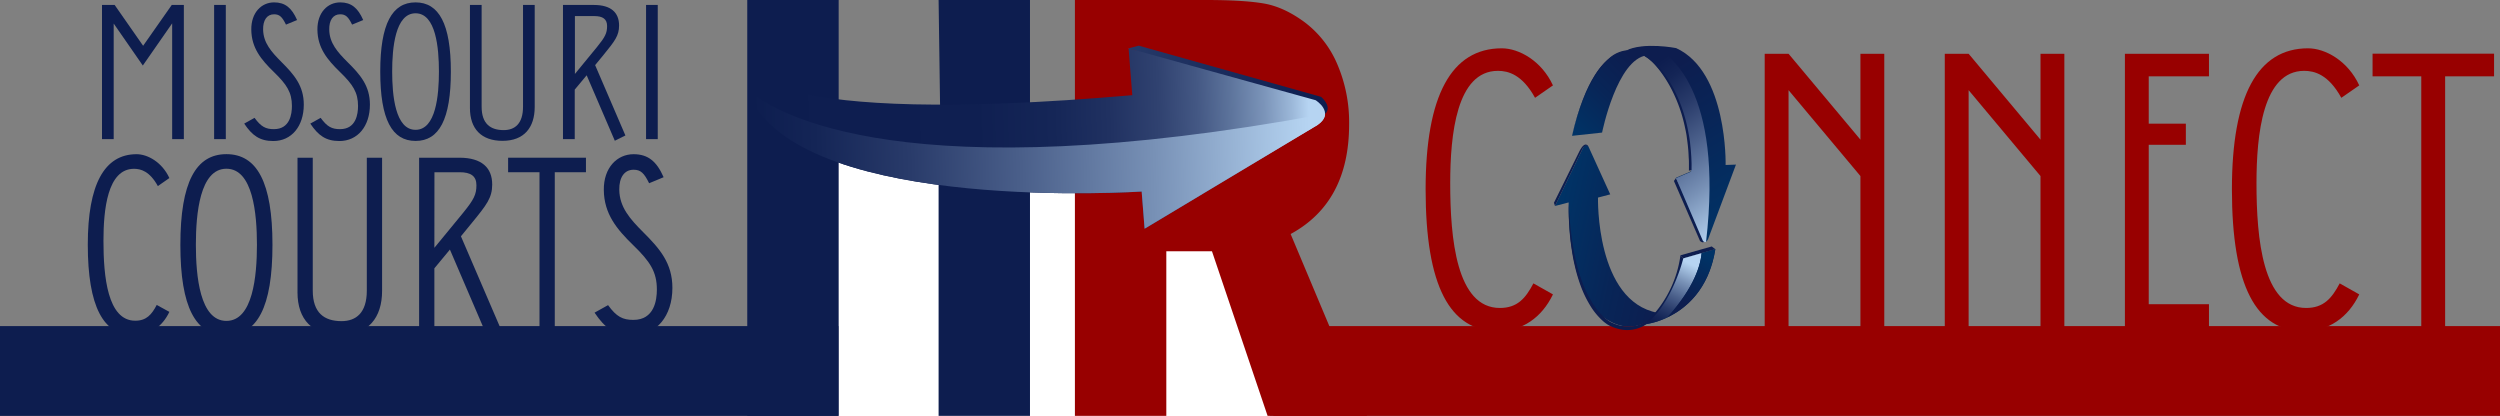 <svg xmlns="http://www.w3.org/2000/svg" xmlns:xlink="http://www.w3.org/1999/xlink" viewBox="0 0 1048 174.42"><rect x="0" y="0" width="1048" height="174.42" fill="#808080" stroke="none"/><defs><style>.cls-1{fill:#fff;}.cls-2{fill:#0d1d4f;}.cls-3{fill:#980000;}.cls-4{fill:url(#linear-gradient);}.cls-5{fill:url(#linear-gradient-2);}.cls-6{fill:url(#linear-gradient-3);}.cls-7{fill:url(#linear-gradient-4);}.cls-8{fill:url(#linear-gradient-5);}.cls-9{fill:url(#linear-gradient-6);}.cls-10{fill:url(#linear-gradient-7);}.cls-11{fill:url(#linear-gradient-8);}.cls-12{fill:url(#linear-gradient-9);}.cls-13{fill:url(#linear-gradient-10);}</style><linearGradient id="linear-gradient" x1="473.1" y1="33.45" x2="556.58" y2="33.45" gradientUnits="userSpaceOnUse"><stop offset="0" stop-color="#b6d4f2"/><stop offset="0" stop-color="#b4d2f0"/><stop offset="0" stop-color="#aecbea"/><stop offset="0" stop-color="#a3c0e0"/><stop offset="0" stop-color="#93afd1"/><stop offset="0" stop-color="#7f99bd"/><stop offset="0" stop-color="#667da5"/><stop offset="0" stop-color="#485e89"/><stop offset="0" stop-color="#273a69"/><stop offset="0" stop-color="#263968"/><stop offset="1" stop-color="#0d1d4f"/></linearGradient><linearGradient id="linear-gradient-2" x1="700.03" y1="-222.97" x2="508.54" y2="-233.02" gradientTransform="matrix(1.21, -0.1, 0.1, 1.24, -275.85, 400.92)" gradientUnits="userSpaceOnUse"><stop offset="0" stop-color="#b6d4f2"/><stop offset="0.03" stop-color="#9cb8d9"/><stop offset="0.08" stop-color="#7b94b9"/><stop offset="0.14" stop-color="#5d749c"/><stop offset="0.2" stop-color="#445884"/><stop offset="0.27" stop-color="#304270"/><stop offset="0.36" stop-color="#203161"/><stop offset="0.46" stop-color="#152657"/><stop offset="0.6" stop-color="#0f1f51"/><stop offset="1" stop-color="#0d1d4f"/></linearGradient><linearGradient id="linear-gradient-3" x1="699.72" y1="-217.22" x2="508.12" y2="-227.27" gradientTransform="matrix(1.21, -0.1, 0.1, 1.24, -275.85, 400.92)" gradientUnits="userSpaceOnUse"><stop offset="0" stop-color="#b6d4f2"/><stop offset="0.02" stop-color="#b2d0ee"/><stop offset="0.28" stop-color="#7891b6"/><stop offset="0.52" stop-color="#4a5f8a"/><stop offset="0.72" stop-color="#293b6a"/><stop offset="0.89" stop-color="#142556"/><stop offset="1" stop-color="#0d1d4f"/></linearGradient><linearGradient id="linear-gradient-4" x1="824.09" y1="8.14" x2="877.31" y2="8.14" gradientTransform="matrix(0.95, 0.21, -0.29, 1.33, -128.83, -86.87)" gradientUnits="userSpaceOnUse"><stop offset="0" stop-color="#036"/><stop offset="0.53" stop-color="#082557"/><stop offset="1" stop-color="#0d1d4f"/></linearGradient><linearGradient id="linear-gradient-5" x1="828.12" y1="-20.6" x2="841.34" y2="-49.14" xlink:href="#linear-gradient-4"/><linearGradient id="linear-gradient-6" x1="892.29" y1="-0.28" x2="858.87" y2="-49.38" gradientTransform="matrix(0.95, 0.21, -0.29, 1.33, -128.83, -86.87)" gradientUnits="userSpaceOnUse"><stop offset="0" stop-color="#036"/><stop offset="1" stop-color="#0d1d4f"/></linearGradient><linearGradient id="linear-gradient-7" x1="892.14" y1="0.86" x2="852.34" y2="-49.85" gradientTransform="matrix(0.95, 0.21, -0.29, 1.33, -128.83, -86.87)" xlink:href="#linear-gradient-3"/><linearGradient id="linear-gradient-8" x1="873.33" y1="18.5" x2="895.82" y2="18.5" xlink:href="#linear-gradient-6"/><linearGradient id="linear-gradient-9" x1="884.07" y1="8.81" x2="880.38" y2="30.33" gradientTransform="matrix(0.95, 0.21, -0.29, 1.33, -128.83, -86.87)" xlink:href="#linear-gradient-3"/><linearGradient id="linear-gradient-10" x1="892.1" y1="5.47" x2="888.12" y2="21.84" xlink:href="#linear-gradient-6"/></defs><title>hrconnect</title><g id="Layer_2" data-name="Layer 2"><g id="Layer_1-2" data-name="Layer 1"><rect class="cls-1" x="343.35" y="57.94" width="189" height="116.48"/><path class="cls-2" d="M313.25,0h38.32V52.68l42.68,4L393.46,0h38.31V174.33H393.46v-104L351.57,52.68V174.33H313.25Z"/><path class="cls-3" d="M450.6,0h54.79q16,0,24.46,1.47T547,9.39A42.91,42.91,0,0,1,560.63,27a61.67,61.67,0,0,1,4.92,25.1q0,32.7-24.52,46l32.05,76.24h-41.7l-23.32-69H488.92v69H450.6Zm38.32,28.23V77.14h16.86q22.47,0,22.47-25.16,0-8.68-3.32-14.24t-7.72-7.53q-4.41-2-13-2Z"/><rect class="cls-3" x="469.11" y="14" width="64.67" height="71"/><path class="cls-4" d="M473.1,20.26l4.25-1.12L553.81,40.6s4.91,4.11,1.66,7.16Z"/><path class="cls-5" d="M474.65,39.9,473.1,20.26,551.5,42s8.36,5.15.82,10.4L479.81,95.89l-1.23-15.6S339,89.61,314.9,41.52l-1.1-13.87S317.3,53.54,474.65,39.9Z"/><path class="cls-6" d="M314.67,38.65l.23,2.87C339,89.61,478.58,80.29,478.58,80.29l1.23,15.6,72.51-43.54c2.28-1.59,3.1-3.16,3.15-4.59C379.65,80.2,325.7,47.64,314.67,38.65Z"/><path class="cls-3" d="M651,123.41c-4.75,9.83-12.93,15.4-23.09,15.4-20.14,0-30.29-18.84-30.29-59.45,0-39.3,10.81-59.11,31.93-59.11,7.21,0,16.7,5.24,21.45,15.55L643.49,41c-5.4-9.82-11.3-11.3-15.56-11.3-17.36,0-20,26.7-20,47.17,0,23.09,2.62,52.23,20.8,52.23,7.37,0,10.81-4.09,14.08-10.31Z"/><path class="cls-3" d="M789.89,22.54V137.17h-10V73.8l-30.13-36v99.4h-10V22.54h10l30.13,36v-36Z"/><path class="cls-3" d="M865.38,22.54V137.17h-10V73.8l-30.13-36v99.4h-10V22.54h10l30.13,36v-36Z"/><path class="cls-3" d="M890.76,22.54H926V32H900.75V51.85h15.56v8.84H900.75v66.82H926v9.66H890.76Z"/><path class="cls-3" d="M989,123.41c-4.74,9.83-12.93,15.4-23.09,15.4-20.14,0-30.29-18.84-30.29-59.45,0-39.3,10.81-59.11,31.93-59.11,7.21,0,16.71,5.24,21.45,15.55L981.48,41c-5.4-9.82-11.3-11.3-15.56-11.3-17.35,0-20,26.7-20,47.17,0,23.09,2.62,52.23,20.79,52.23,7.37,0,10.81-4.09,14.09-10.31Z"/><path class="cls-3" d="M1025,32V137.17h-10V32H994.58v-9.5h50.93V32Z"/><rect class="cls-3" x="772.08" y="-101.59" width="37.63" height="514.22" transform="translate(635.37 946.41) rotate(-90)"/><rect class="cls-2" x="156.91" y="-20.2" width="37.63" height="351.44" transform="translate(20.2 331.24) rotate(-90)"/><path class="cls-7" d="M651.85,86.35,663.59,62s1.07-2.23,2.31-.52l9.11,20-5.13,1.34s-1.1,43.45,25.07,48.32c0,0-11.29,14.22-27.1-1.93,0,0-10.53-12.2-10.27-44.35Z"/><path class="cls-2" d="M704.45,107a47.33,47.33,0,0,1-16.91,30.3s15.58-7.35,18.1-29Z"/><polygon class="cls-2" points="705.64 108.31 719.06 104.46 717.56 103.31 704.45 107.03 705.64 108.31"/><path class="cls-2" d="M702.57,74.62l-.86,1.25L712.64,101s1.33,1.32,2,0,.5.26.5.26Z"/><path class="cls-8" d="M659,56.94l12.59-1.36s6.24-30.91,18.85-32.39C690.43,23.19,670.12,8.91,659,56.94Z"/><path class="cls-9" d="M709,71.76,702.6,74.5l11.24,26.36s1.12,1.62,2.19-.62L727.71,69l-4.33.16s.9-39.11-20.75-49c0,0-13.48-2.65-20.9,1,0,0,12.64-2.48,22.77,23.64C704.5,44.68,708.25,53.47,709,71.76Z"/><path class="cls-10" d="M693.39,19.54c-4-.09-8.45.27-11.74,1.86,0,0,12.64-2.45,22.79,23.55,0,0,3.76,8.75,4.48,27l-6.35,2.72,11.27,26.25s.6.86,1.34.44C722.65,37.22,699.2,22.23,693.39,19.54Z"/><path class="cls-2" d="M708,71.53V68.6c0-.61,0-1.32-.06-2.11s-.08-1.66-.14-2.6-.16-2-.27-3-.28-2.21-.43-3.41-.4-2.43-.68-3.7a63.61,63.61,0,0,0-5.56-16.06,53,53,0,0,0-4.7-7.61,44.1,44.1,0,0,0-2.81-3.4c-.49-.53-1-1.05-1.51-1.54a8.79,8.79,0,0,0-.78-.67l-.88-.57a14.19,14.19,0,0,0-7.54-2.33,12.67,12.67,0,0,0-7.66,3,28.45,28.45,0,0,0-6,6.89,59.08,59.08,0,0,0-4.12,7.76,98.17,98.17,0,0,0-4.57,12.74c-.91,3.17-1.3,5-1.3,5s.37-1.85,1.25-5a100.17,100.17,0,0,1,4.47-12.82,59.39,59.39,0,0,1,4.09-7.88,29,29,0,0,1,6-7.08,13.19,13.19,0,0,1,7.86-3.19,14.49,14.49,0,0,1,7.77,2.25l.88.56a6.71,6.71,0,0,1,.86.7c.54.49,1.05,1,1.56,1.54a42.84,42.84,0,0,1,2.89,3.38A53.7,53.7,0,0,1,701.48,37a64.33,64.33,0,0,1,5.84,16.22c.3,1.29.51,2.56.73,3.76s.38,2.36.49,3.47.24,2.14.3,3.11.15,1.85.18,2.67.06,1.54.08,2.17,0,1.16,0,1.59c0,.86,0,1.33,0,1.33Z"/><path class="cls-11" d="M705.64,108.31S701.13,127,690,135.87c0,0,24.44-2.68,29.08-31.41Z"/><path class="cls-2" d="M705.64,108.31s-.1.45-.3,1.29-.53,2.07-1,3.6-1.11,3.39-1.93,5.46a56.46,56.46,0,0,1-3.15,6.72,36.83,36.83,0,0,1-4.85,6.91,19.5,19.5,0,0,1-6.86,5,14,14,0,0,1-7.92.84A18.64,18.64,0,0,1,675.8,137l-.93-.4c-.32-.16-.62-.34-.92-.52a17,17,0,0,1-1.71-1.25,28.21,28.21,0,0,1-5.65-6.78,46,46,0,0,1-4-8.34,69.21,69.21,0,0,1-2.54-8.72c-.67-2.86-1.1-5.68-1.46-8.28s-.57-5-.71-7.21c-.06-1.08-.14-2.1-.18-3s-.06-1.81-.09-2.6c-.06-1.56,0-2.81,0-3.65s0-1.3,0-1.3,0,.45.07,1.28.1,2.06.21,3.61c.06.77.12,1.63.19,2.56s.18,1.93.28,3c.23,2.13.54,4.5.94,7.07s.93,5.28,1.63,8.07a75.45,75.45,0,0,0,2.64,8.46,48.17,48.17,0,0,0,4,8,27.13,27.13,0,0,0,5.46,6.48,15.18,15.18,0,0,0,1.61,1.19c.27.17.55.34.83.48l.88.39a18.14,18.14,0,0,0,3.66,1.12,14.29,14.29,0,0,0,3.75.21,13.44,13.44,0,0,0,3.7-.86,18.58,18.58,0,0,0,6.54-4.6,36.56,36.56,0,0,0,4.83-6.51,67.64,67.64,0,0,0,5.37-11.78C705.18,110.1,705.64,108.31,705.64,108.31Z"/><path class="cls-2" d="M651.85,86.35,663.59,62s1.12-1.81,2.31-.52c0,0-1.27-2.94-3.77,1.84L651.41,85Z"/><path class="cls-12" d="M713.31,106.11l-7.67,2.2S701.13,127,690,135.87a31.16,31.16,0,0,0,8.89-2.78C710.63,120.19,712.94,110.55,713.31,106.11Z"/><path class="cls-13" d="M719.06,104.46l-5.75,1.65c-.37,4.44-2.68,14.08-14.44,27C706.36,129.57,716.28,121.71,719.06,104.46Z"/><path class="cls-2" d="M71,130.74c-3,6.3-8.28,9.86-14.79,9.86-12.9,0-19.41-12.06-19.41-38.08,0-25.18,6.93-37.88,20.46-37.88,4.62,0,10.7,3.36,13.74,10L66.17,78c-3.46-6.3-7.24-7.24-10-7.24-11.12,0-12.8,17.1-12.8,30.21,0,14.8,1.68,33.47,13.33,33.47,4.72,0,6.92-2.62,9-6.61Z"/><path class="cls-2" d="M75.61,102.62c0-26.23,6.5-38,19.3-38s19.31,11.75,19.31,38-6.4,38-19.31,38S75.61,128.85,75.61,102.62Zm32.1,0c0-13-1.67-31.89-12.8-31.89s-12.8,18.88-12.8,31.89,1.68,31.9,12.8,31.9S107.71,115.63,107.71,102.62Z"/><path class="cls-2" d="M160.17,121.93c0,11.22-5.77,18.57-17.63,18.57-11.54,0-17.83-6.51-17.83-17.94V66.11h6.4v55.71c0,9.34,4.82,12.8,12.06,12.8,6.09,0,10.6-3.46,10.6-12.8V66.11h6.4Z"/><path class="cls-2" d="M188.6,104.62l-6.51,7.86v27.07h-6.4V66.11h16.9c9.33,0,13.74,4.2,13.74,11.23,0,5.56-2.31,8.5-8.39,15.94l-4.72,5.77,16.57,38.51L204,140.5Zm-6.51-.74,12.07-14.69c4.51-5.56,5.56-7.66,5.56-11.54s-2.41-5.45-7-5.45h-10.6Z"/><path class="cls-2" d="M232.56,72.2v67.35h-6.4V72.2H213V66.11h32.63V72.2Z"/><path class="cls-2" d="M281.87,120.67c0,11.85-6.72,19.93-16.69,19.93-7.34,0-11.54-2.93-15.94-9.54l5.66-3.15c3.57,4.93,6.19,6.19,10.6,6.19,8.81,0,9.86-8.29,9.86-12.7,0-7.45-2.83-11.75-9.86-18.57s-12.28-13.22-12.38-23.19c-.11-9.33,5.56-15,12.48-15,6,0,9.66,2.94,12.59,9.65l-6.08,2.52c-2.1-4.3-3.57-5.66-6.51-5.66-3.88,0-6.08,3.25-6,8.39.11,7.34,4.52,12.28,10.08,17.84C276.62,104.3,281.87,110.39,281.87,120.67Z"/><path class="cls-2" d="M77.07,2.08V58.32h-4.9V9.79L59.87,27.47,47.66,9.87V58.32h-4.9V2.08h5.3L60,19.19,72,2.08Z"/><path class="cls-2" d="M89.76,2.08h4.9V58.32h-4.9Z"/><path class="cls-2" d="M127.35,43.85c0,9.08-5.14,15.27-12.77,15.27-5.62,0-8.84-2.25-12.21-7.31l4.34-2.41c2.73,3.77,4.74,4.74,8.11,4.74,6.75,0,7.55-6.35,7.55-9.72,0-5.71-2.17-9-7.55-14.22s-9.4-10.12-9.48-17.76C105.26,5.29,109.6,1,114.9,1c4.58,0,7.39,2.25,9.64,7.4l-4.66,1.92c-1.6-3.29-2.73-4.33-5-4.33-3,0-4.66,2.49-4.58,6.42C110.4,18,113.78,21.76,118,26,123.34,31.32,127.35,36,127.35,43.85Z"/><path class="cls-2" d="M155.07,43.85c0,9.08-5.14,15.27-12.78,15.27-5.62,0-8.83-2.25-12.21-7.31l4.34-2.41c2.73,3.77,4.74,4.74,8.12,4.74,6.74,0,7.55-6.35,7.55-9.72,0-5.71-2.17-9-7.55-14.22s-9.4-10.12-9.48-17.76C133,5.29,137.31,1,142.62,1c4.58,0,7.39,2.25,9.64,7.4l-4.66,1.92c-1.61-3.29-2.73-4.33-5-4.33-3,0-4.66,2.49-4.58,6.42.08,5.63,3.45,9.4,7.71,13.66C151.05,31.32,155.07,36,155.07,43.85Z"/><path class="cls-2" d="M159.4,30C159.4,10,164.39,1,174.19,1S189,10,189,30s-4.9,29.08-14.78,29.08S159.4,50.12,159.4,30ZM184,30c0-10-1.29-24.43-9.8-24.43s-9.8,14.47-9.8,24.43,1.28,24.42,9.8,24.42S184,40,184,30Z"/><path class="cls-2" d="M224.15,44.82c0,8.6-4.41,14.22-13.49,14.22-8.84,0-13.66-5-13.66-13.74V2.08h4.9V44.74c0,7.15,3.7,9.8,9.24,9.8,4.66,0,8.11-2.65,8.11-9.8V2.08h4.9Z"/><path class="cls-2" d="M245.93,31.56l-5,6V58.32H236V2.08H249c7.15,0,10.52,3.21,10.52,8.6,0,4.25-1.77,6.5-6.42,12.21l-3.62,4.41,12.69,29.49L257.73,59ZM241,31l9.23-11.25c3.46-4.25,4.26-5.86,4.26-8.83s-1.85-4.18-5.38-4.18H241Z"/><path class="cls-2" d="M270.83,2.08h4.9V58.32h-4.9Z"/></g></g></svg>